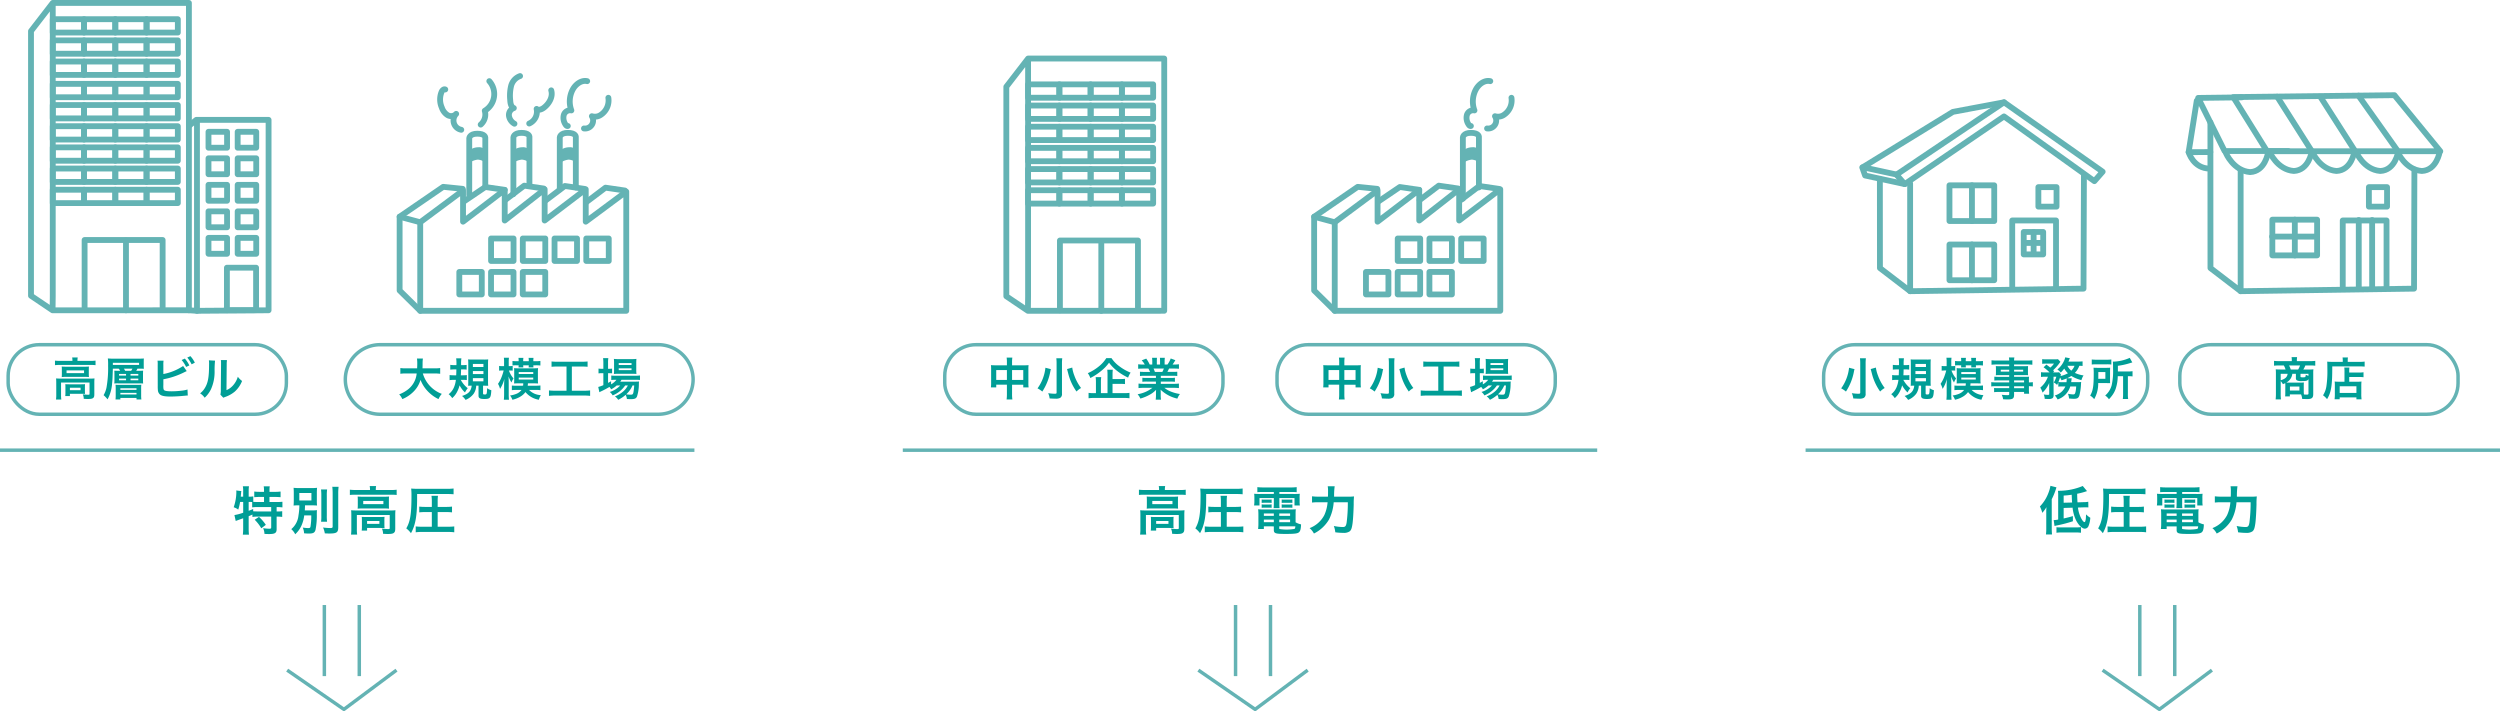 <svg id="レイヤー_1" data-name="レイヤー 1" xmlns="http://www.w3.org/2000/svg" viewBox="0 0 718.829 204.577"><defs><style>.cls-1{fill:#009e96;}.cls-2,.cls-4,.cls-5{fill:none;stroke:#64b3b4;}.cls-2{stroke-linecap:round;stroke-linejoin:round;stroke-width:1.678px;}.cls-3{fill:#64b3b4;}.cls-4,.cls-5{stroke-miterlimit:10;}.cls-5{fill-rule:evenodd;}</style></defs><title>アートボード 8</title><path class="cls-1" d="M69.038,144.326a13.966,13.966,0,0,1-.54,2.205,4.157,4.157,0,0,0-1.305-.675,13.583,13.583,0,0,0,.765-4.455c0-.09-.015-.195-.03-.375l1.47.18a3.63,3.63,0,0,0-.09.765l-.03.225-.045.615h.69v-1.77a6.458,6.458,0,0,0-.1-1.23h1.77a7.486,7.486,0,0,0-.09,1.23v1.77h.12a6.29,6.29,0,0,0,1.2-.09V144.3c.465.03.84.045,1.38.045h1.71v-1.455h-1.26a15.007,15.007,0,0,0-1.545.075v-1.635a10.678,10.678,0,0,0,1.545.09h1.26v-.465a6.615,6.615,0,0,0-.09-1.124h1.74a6.131,6.131,0,0,0-.075,1.11v.48H79.1a11.281,11.281,0,0,0,1.575-.09v1.635a15.176,15.176,0,0,0-1.575-.075h-1.62v1.455h2.025a15.4,15.4,0,0,0,1.7-.075v1.62a12.753,12.753,0,0,0-1.575-.09h-.09v1.26h.135a9.048,9.048,0,0,0,1.47-.075v1.65a10.645,10.645,0,0,0-1.47-.09h-.135v3.585c0,1.125-.48,1.425-2.22,1.425-.255,0-.809-.015-1.275-.045a4.454,4.454,0,0,0-.39-1.65,12.873,12.873,0,0,0,1.755.165c.48,0,.57-.075.57-.45v-3.03h-3.93a8.608,8.608,0,0,0-1.47.09v-.69c-.42.2-.69.315-1.08.48v3.57a14.894,14.894,0,0,0,.09,1.74h-1.77a12.452,12.452,0,0,0,.1-1.74v-2.985c-.36.135-.69.255-1,.36-.795.285-.975.36-1.14.435l-.375-1.71a13.281,13.281,0,0,0,2.52-.675v-3.09Zm2.46,2.55c.585-.225.78-.3,1.29-.525l.015.66c.345.03.78.045,1.44.045h3.735V145.8H74.2a10.069,10.069,0,0,0-1.695.09v-1.545c-.33-.015-.525-.015-.765-.015H71.5Zm2.97,1.74a12.239,12.239,0,0,1,1.965,2.295l-1.305.99a11.289,11.289,0,0,0-1.9-2.46Z"/><path class="cls-1" d="M87.473,148.2a10.1,10.1,0,0,1-.855,3.06,7.609,7.609,0,0,1-1.74,2.355,4.62,4.62,0,0,0-1.125-1.47,5.875,5.875,0,0,0,2.07-3.945,17.617,17.617,0,0,0,.255-2.9,15.057,15.057,0,0,0-1.665.06c.045-.525.06-.87.06-1.635V141.91c0-.765-.015-1.079-.06-1.65a15,15,0,0,0,1.875.075h3.03a13.208,13.208,0,0,0,1.845-.075,15.818,15.818,0,0,0-.06,1.59v1.95a11.255,11.255,0,0,0,.06,1.56c-.5-.045-1.035-.06-1.89-.06H87.7c-.015.81-.03.885-.06,1.455h2.07a9.468,9.468,0,0,0,1.425-.075c-.03.3-.03.45-.045,1.05a20.8,20.8,0,0,1-.375,4.65c-.255.81-.66,1.035-1.95,1.035-.33,0-.675-.015-1.335-.075a4.673,4.673,0,0,0-.375-1.65,10.236,10.236,0,0,0,1.575.15c.42,0,.585-.1.645-.4a18.26,18.26,0,0,0,.225-3.24Zm-1.41-4.305h3.48v-2.144h-3.48Zm7.995-3.165a11.588,11.588,0,0,0-.09,1.83v5.67a12.519,12.519,0,0,0,.075,1.785H92.318a11.576,11.576,0,0,0,.075-1.755v-5.7a13.791,13.791,0,0,0-.09-1.83Zm3.3-.765a15.654,15.654,0,0,0-.105,2.04v9.585c0,1.515-.42,1.815-2.61,1.815-.33,0-.54-.015-1.245-.045a6.636,6.636,0,0,0-.51-1.68,18.688,18.688,0,0,0,2.04.15c.57,0,.72-.09.72-.45V142a17.8,17.8,0,0,0-.1-2.04Z"/><path class="cls-1" d="M106.388,140.711a4.689,4.689,0,0,0-.09-.945h1.845a4.765,4.765,0,0,0-.09.93v.2h4.425a11.588,11.588,0,0,0,1.575-.09v1.515a11.633,11.633,0,0,0-1.56-.075h-10.35a11.532,11.532,0,0,0-1.545.075V140.8a12.242,12.242,0,0,0,1.635.09h4.155Zm-5.37,7.365a13.3,13.3,0,0,0-.06-1.365c.48.045.915.06,1.56.06h9.719a11.939,11.939,0,0,0,1.47-.06,12.623,12.623,0,0,0-.06,1.35v3.825c0,.75-.075,1.035-.36,1.29-.3.27-.75.36-1.8.36-.315,0-.39,0-.87-.03-.24-.015-.24-.015-.48-.015a3.414,3.414,0,0,0-.33-1.5c.825.09,1.47.135,1.89.135.285,0,.36-.075.36-.315v-3.735h-9.45v3.99a10.282,10.282,0,0,0,.09,1.65h-1.77a10.862,10.862,0,0,0,.09-1.65Zm1.86-4.215c0-.48-.015-.735-.045-1.1a12.771,12.771,0,0,0,1.455.06h6.24a11.036,11.036,0,0,0,1.335-.06c-.03.39-.045.615-.045,1.1v1.29a10.339,10.339,0,0,0,.045,1.11,11.7,11.7,0,0,0-1.41-.06h-6.21a12.88,12.88,0,0,0-1.41.06,10.746,10.746,0,0,0,.045-1.11Zm7.649,6.99a8.817,8.817,0,0,0,.045,1c-.285-.03-.84-.045-1.245-.045h-3.78v.75H104a7.876,7.876,0,0,0,.06-1.215v-1.74a9.027,9.027,0,0,0-.045-.99c.345.03.66.045,1.215.045h4.11c.57,0,.78-.015,1.23-.045a7.96,7.96,0,0,0-.045.96Zm-6.089-5.9h5.8v-.915h-5.8Zm1.11,5.67h3.54V149.8h-3.54Z"/><path class="cls-1" d="M119.933,143.336c0,4.965-.48,7.665-1.77,9.975a6.563,6.563,0,0,0-1.35-1.38c1.155-2,1.5-4.1,1.5-9.48a17.142,17.142,0,0,0-.09-1.98,19.478,19.478,0,0,0,1.98.075h8.385a13.207,13.207,0,0,0,1.83-.09v1.665c-.48-.045-1-.075-1.83-.075h-8.654Zm4.229,3.9H122.2a13.306,13.306,0,0,0-1.65.09V145.66a12.733,12.733,0,0,0,1.665.09h1.95v-1.6a10.192,10.192,0,0,0-.105-1.59h1.875a10.2,10.2,0,0,0-.09,1.59v1.6h2.445a12.057,12.057,0,0,0,1.68-.09v1.665a14,14,0,0,0-1.68-.09h-2.445v4.215h2.985a13.825,13.825,0,0,0,1.785-.09v1.695a11.894,11.894,0,0,0-1.755-.1h-7.575a11.753,11.753,0,0,0-1.755.1V151.36a13.669,13.669,0,0,0,1.71.09h2.925Z"/><line class="cls-2" x1="114.906" y1="62.316" x2="120.827" y2="63.907"/><polygon class="cls-2" points="120.827 63.907 120.827 89.368 180.069 89.368 180.069 55.088 168.42 63.741 168.42 54.422 156.605 63.408 156.605 54.422 145.123 63.408 145.123 54.589 133.141 63.741 133.141 54.755 120.827 63.907"/><polyline class="cls-2" points="120.827 89.368 114.906 83.53 114.906 62.316 127.433 53.724 133.049 54.3"/><polyline class="cls-2" points="133.552 57.822 139.537 53.768 145.123 54.589"/><polyline class="cls-2" points="145.232 57.533 150.734 53.382 156.32 54.202"/><polyline class="cls-2" points="156.912 57.629 162.414 53.478 168 54.299"/><polyline class="cls-2" points="168.591 58.112 174.094 53.961 179.68 54.782"/><path class="cls-2" d="M134.924,56.062V39.753s.07-1.312,2.319-1.312,2.293,1.086,2.293,1.086V53.5"/><path class="cls-2" d="M147.617,55.821V39.512s.07-1.312,2.319-1.312,2.293,1.086,2.293,1.086V53.255"/><path class="cls-2" d="M160.954,54.449V39.512s.07-1.312,2.32-1.312,2.293,1.086,2.293,1.086v14.6"/><path class="cls-2" d="M132.628,37.317a2.723,2.723,0,0,1-1.462-4.576,1.983,1.983,0,0,1-2.5.343,4.078,4.078,0,0,1-1.631-2.153,5.749,5.749,0,0,1-.027-4.591c.2-.4.625-.809,1.022-.613"/><path class="cls-2" d="M138.214,35.827a3.823,3.823,0,0,0,1.173-3.985,5.589,5.589,0,0,0,1.307-8.51"/><path class="cls-2" d="M147.923,35.574a3.139,3.139,0,0,1-1.581-2.266,2.1,2.1,0,0,1,1.4-2.233c-.83-.345-1-1.428-1.042-2.326a12.037,12.037,0,0,1,.249-4.007,4.078,4.078,0,0,1,2.588-2.87"/><path class="cls-2" d="M152.166,35.517a3.734,3.734,0,0,0,2.13-4.2c.582.5,1.48.126,2.087-.34,1.527-1.174,2.671-3.158,2.111-5"/><path class="cls-2" d="M163.261,36.223c-.272.077-.514-.184-.661-.426a3.4,3.4,0,0,1-.5-2.712,1.891,1.891,0,0,1,2.186-1.336,7.345,7.345,0,0,1,.361-5.938c.812-1.545,2.487-2.857,4.191-2.478"/><path class="cls-2" d="M167.911,36.936a2.314,2.314,0,0,0,2.275-3.52,2.978,2.978,0,0,0,2.706-.491,4.968,4.968,0,0,0,2.031-4.809"/><path class="cls-3" d="M134.905,43.28a4.209,4.209,0,0,1,2.613-.941,2.392,2.392,0,0,1,2.091.836v3.554a4.546,4.546,0,0,0-2.2-.836,5.161,5.161,0,0,0-2.3.836Z"/><path class="cls-3" d="M147.553,43.28a4.209,4.209,0,0,1,2.613-.941,2.392,2.392,0,0,1,2.091.836v3.554a4.546,4.546,0,0,0-2.2-.836,5.161,5.161,0,0,0-2.3.836Z"/><path class="cls-3" d="M161.037,43.28a4.209,4.209,0,0,1,2.613-.941,2.392,2.392,0,0,1,2.091.836v3.554a4.546,4.546,0,0,0-2.2-.836,5.161,5.161,0,0,0-2.3.836Z"/><rect class="cls-2" x="141.198" y="68.573" width="6.463" height="6.463"/><rect class="cls-2" x="150.323" y="68.573" width="6.463" height="6.463"/><rect class="cls-2" x="159.448" y="68.573" width="6.463" height="6.463"/><rect class="cls-2" x="168.573" y="68.573" width="6.463" height="6.463"/><rect class="cls-2" x="132.065" y="78.193" width="6.463" height="6.463"/><rect class="cls-2" x="141.189" y="78.193" width="6.463" height="6.463"/><rect class="cls-2" x="150.314" y="78.193" width="6.463" height="6.463"/><path class="cls-1" d="M20.827,103.607a4.057,4.057,0,0,0-.078-.819h1.6a4.156,4.156,0,0,0-.078.806v.169h3.835a10,10,0,0,0,1.365-.078V105a10.14,10.14,0,0,0-1.352-.065H17.148a10.055,10.055,0,0,0-1.339.065v-1.313a10.567,10.567,0,0,0,1.417.078h3.6Zm-4.654,6.383a11.5,11.5,0,0,0-.052-1.183c.416.039.793.052,1.352.052H25.9a10.379,10.379,0,0,0,1.274-.052,10.9,10.9,0,0,0-.052,1.17v3.315c0,.65-.065.9-.312,1.118s-.65.312-1.56.312c-.273,0-.338,0-.754-.026-.208-.013-.208-.013-.416-.013a2.959,2.959,0,0,0-.286-1.3c.715.078,1.274.117,1.638.117.247,0,.312-.065.312-.273v-3.237h-8.19v3.458a8.888,8.888,0,0,0,.078,1.43H16.1a9.487,9.487,0,0,0,.078-1.43Zm1.612-3.653c0-.416-.013-.637-.039-.949a11.167,11.167,0,0,0,1.261.052h5.408a9.639,9.639,0,0,0,1.157-.052c-.026.338-.039.533-.039.949v1.118a8.96,8.96,0,0,0,.039.962,10.226,10.226,0,0,0-1.222-.052H18.968a11.25,11.25,0,0,0-1.222.052,9.308,9.308,0,0,0,.039-.962Zm6.63,6.059a7.627,7.627,0,0,0,.039.871c-.247-.026-.729-.039-1.079-.039H20.1v.65H18.76a6.813,6.813,0,0,0,.052-1.053v-1.508a7.68,7.68,0,0,0-.039-.858c.3.026.572.039,1.053.039h3.562c.494,0,.676-.013,1.066-.039a6.877,6.877,0,0,0-.039.832Zm-5.278-5.109h5.031v-.793H19.137ZM20.1,112.2h3.068v-.715H20.1Z"/><path class="cls-1" d="M34.542,106.611a2.313,2.313,0,0,0-.416-.611H32.449c-.091,2.8-.1,3.133-.208,4.134a11.2,11.2,0,0,1-1.313,4.693,8.94,8.94,0,0,0-1.144-1.209,7.108,7.108,0,0,0,.845-2.223,32.2,32.2,0,0,0,.455-6.267,14.5,14.5,0,0,0-.078-2.067,15.79,15.79,0,0,0,1.716.065h7.137c.676,0,1.092-.013,1.508-.052-.026.338-.039.585-.039.988v.975c0,.442.013.715.039,1-.377-.026-.819-.039-1.417-.039h-.429a3.367,3.367,0,0,1-.364.611h.9a10.736,10.736,0,0,0,1.1-.039c-.026.3-.039.6-.039.962v1.755c0,.429.013.689.039.988-.312-.026-.624-.039-1.066-.039H34.035a7.62,7.62,0,0,0-1.17.039c.026-.364.039-.546.039-1.079v-1.586a8.744,8.744,0,0,0-.039-1.027c.286.026.494.026,1.144.026Zm5.447-1.69v-.6h-7.54v.6Zm-.676,5.747a10.539,10.539,0,0,0,1.326-.052,8.869,8.869,0,0,0-.052,1.105v1.989a7.222,7.222,0,0,0,.065,1.144h-1.4v-.442H34.607v.442H33.216a9.793,9.793,0,0,0,.052-1.2v-1.885a9,9,0,0,0-.052-1.144c.312.026.663.039,1.326.039Zm-5.083-2.678h2.015v-.481H34.23Zm0,1.352h2.015v-.481H34.23Zm.377,2.756h4.641v-.455H34.607Zm0,1.326h4.641v-.455H34.607Zm3.107-6.812a4.113,4.113,0,0,0,.364-.611H35.621a4.228,4.228,0,0,1,.364.611Zm-.182,1.378h2.236v-.481H37.532Zm0,1.352h2.236v-.481H37.532Z"/><path class="cls-1" d="M46.97,107.547a15.3,15.3,0,0,0,5.681-2.315l1.04,1.469c-.091.039-.481.221-1.17.559a21.993,21.993,0,0,1-5.551,1.794v1.716a.849.849,0,0,0-.013.169c0,.754.052,1.053.234,1.235.221.234.962.338,2.223.338a24.434,24.434,0,0,0,3.016-.208,7.667,7.667,0,0,0,1.482-.312l.078,1.73c-.273,0-.338.013-1.716.142-.767.078-2.405.156-3.2.156-1.638,0-2.535-.169-3.042-.559a1.8,1.8,0,0,1-.637-1.326,9.834,9.834,0,0,1-.039-1.2l-.013-6.032a6.832,6.832,0,0,0-.052-1.2h1.742a6.582,6.582,0,0,0-.065,1.209Zm6.175-4.446a8.257,8.257,0,0,1,1.3,1.976l-.936.429a8.3,8.3,0,0,0-1.287-1.989Zm1.95,1.651a9.654,9.654,0,0,0-1.248-1.937l.9-.416a7.656,7.656,0,0,1,1.274,1.885Z"/><path class="cls-1" d="M61.83,103.7a26.97,26.97,0,0,0-.13,2.912,12.171,12.171,0,0,1-1.053,5.343,8.26,8.26,0,0,1-1.794,2.405,4.621,4.621,0,0,0-1.313-1.261,5.349,5.349,0,0,0,1.339-1.5c.936-1.5,1.235-3.172,1.235-6.812a6.574,6.574,0,0,0-.052-1.183Zm3.445-.156a7.06,7.06,0,0,0-.091,1.235l-.065,7.4a5.226,5.226,0,0,0,1.989-1.482,6.358,6.358,0,0,0,1.274-2.379,5.44,5.44,0,0,0,1.222,1.222,8.065,8.065,0,0,1-2.067,3.029,8.6,8.6,0,0,1-2.769,1.56,5.616,5.616,0,0,0-.559.234l-.832-.884a5.842,5.842,0,0,0,.117-1.378l.065-7.332v-.39a5.608,5.608,0,0,0-.052-.858Z"/><rect class="cls-4" x="2.343" y="99.111" width="80" height="20" rx="8.944" ry="8.944"/><path class="cls-1" d="M121.576,107.377a8.938,8.938,0,0,0,5.46,5.876,5.348,5.348,0,0,0-.949,1.5,10.546,10.546,0,0,1-3.211-2.379,9.752,9.752,0,0,1-1.963-3.146,7.856,7.856,0,0,1-2.119,3.484,9.632,9.632,0,0,1-3.107,2.041,5.113,5.113,0,0,0-.91-1.365,9.322,9.322,0,0,0,2.106-1.105,6.608,6.608,0,0,0,2.925-4.9H116.74a9.864,9.864,0,0,0-1.625.091v-1.651a10.285,10.285,0,0,0,1.638.091h3.185c.026-.65.039-.858.039-1.534a8.712,8.712,0,0,0-.091-1.3H121.6a9.728,9.728,0,0,0-.091,1.521c0,.533-.013.832-.026,1.313h3.445a10.842,10.842,0,0,0,1.638-.091v1.651a11.567,11.567,0,0,0-1.625-.091Z"/><path class="cls-1" d="M132.483,109.223a7.626,7.626,0,0,0,2,2.392c-.078.1-.13.182-.169.234a5.127,5.127,0,0,0-.611,1,7.48,7.48,0,0,1-1.56-2.054,7.839,7.839,0,0,1-.663,1.768,6.088,6.088,0,0,1-1.456,1.911A4.533,4.533,0,0,0,129,113.345a4.88,4.88,0,0,0,1.534-1.989,7.7,7.7,0,0,0,.546-2.132h-.585a8.474,8.474,0,0,0-1.222.078v-1.469a7.55,7.55,0,0,0,1.157.078h.741c.026-.572.039-.962.052-1.69h-.663a10.457,10.457,0,0,0-1.092.065v-1.378a7.619,7.619,0,0,0,1.157.078h.611a10.7,10.7,0,0,0-.078-1.963h1.508a11.108,11.108,0,0,0-.078,1.963h.455a7.425,7.425,0,0,0,1.131-.065v1.365a6.367,6.367,0,0,0-1.014-.065h-.585c-.013.741-.026,1.014-.065,1.69h.585a7.438,7.438,0,0,0,1.131-.065v1.443a6.358,6.358,0,0,0-1.014-.065Zm4.446,1.664a4.383,4.383,0,0,1-.767,2.366,5.512,5.512,0,0,1-2.3,1.729,4.918,4.918,0,0,0-1.014-1.131c1.846-.585,2.6-1.378,2.782-2.964-.364,0-.715.013-1.027.039.026-.325.039-.728.039-1.287v-5.018a11.045,11.045,0,0,0-.052-1.287,9.933,9.933,0,0,0,1.248.052h3.276a9.377,9.377,0,0,0,1.261-.052,11.868,11.868,0,0,0-.052,1.313v5.044a11.644,11.644,0,0,0,.052,1.248,1.7,1.7,0,0,0-.377-.026h-.26c-.312-.013-.52-.026-.546-.026h-.3v2.249c0,.234.1.286.52.286.546,0,.585-.1.65-1.807a3.715,3.715,0,0,0,1.21.585c-.13,2.275-.338,2.522-2.054,2.522-1.2,0-1.625-.247-1.625-.936v-2.9Zm-.962-5.369H139v-.871h-3.029Zm0,2.041H139v-.871h-3.029Zm0,2.08H139v-.91h-3.029Z"/><path class="cls-1" d="M146.328,106.533a6.973,6.973,0,0,0,1.326,2.288,5.581,5.581,0,0,0-.6,1.157,8.389,8.389,0,0,1-.832-1.769c.026.624.052,1.157.052,1.794v3.328a12.952,12.952,0,0,0,.078,1.6h-1.482a13.128,13.128,0,0,0,.078-1.6v-2.717c.026-.9.052-1.456.065-1.651a9.781,9.781,0,0,1-1.235,2.86,5.45,5.45,0,0,0-.585-1.456,9.151,9.151,0,0,0,1.118-2.2,14.038,14.038,0,0,0,.507-1.638h-.4a6.361,6.361,0,0,0-.91.052V105.22a5.384,5.384,0,0,0,.923.052h.507v-1.066a8.728,8.728,0,0,0-.065-1.352h1.469a8.525,8.525,0,0,0-.065,1.352v1.066h.364a4.53,4.53,0,0,0,.767-.052v1.352a7.15,7.15,0,0,0-.741-.039ZM150.4,110.9a4.023,4.023,0,0,0,.052-.676h-1.508c-.377,0-.7.013-1.131.039.026-.312.039-.572.039-1.053V106.9c0-.429-.013-.728-.039-1.053a9.348,9.348,0,0,0,1.17.052h4.55a9.575,9.575,0,0,0,1.183-.052,8.143,8.143,0,0,0-.052,1.079V109.2a7.928,7.928,0,0,0,.052,1.066c-.364-.026-.715-.039-1.157-.039H151.8c-.026.351-.026.416-.065.676h2.327a11.119,11.119,0,0,0,1.326-.065v1.352a9.8,9.8,0,0,0-1.3-.078h-1.976a5.006,5.006,0,0,0,3.406,1.5,5.538,5.538,0,0,0-.572,1.326,6.247,6.247,0,0,1-3.861-2.21,4.818,4.818,0,0,1-1.378,1.261,7.484,7.484,0,0,1-2.379.949,4.26,4.26,0,0,0-.676-1.222,7.639,7.639,0,0,0,1.768-.455,3.389,3.389,0,0,0,1.534-1.144h-1.469a13,13,0,0,0-1.313.065v-1.326a12.1,12.1,0,0,0,1.326.052Zm.039-5.863a4.549,4.549,0,0,0,.039.6h-1.391a4.786,4.786,0,0,0,.039-.6h-.6a9.2,9.2,0,0,0-1.17.039v-1.287a7.532,7.532,0,0,0,1.17.065h.6v-.169a4.408,4.408,0,0,0-.052-.78h1.43a3.215,3.215,0,0,0-.065.78v.169h1.6v-.169a3.343,3.343,0,0,0-.065-.78h1.43a4.219,4.219,0,0,0-.052.78v.169h.676a7.438,7.438,0,0,0,1.352-.078V105.1a9.936,9.936,0,0,0-1.339-.065h-.689a3.9,3.9,0,0,0,.039.6H152a4.8,4.8,0,0,0,.038-.6Zm-1.287,2.509h4.173v-.572h-4.173Zm0,1.586h4.173v-.559h-4.173Z"/><path class="cls-1" d="M160.264,105.389a15.079,15.079,0,0,0-1.677.078v-1.534a13.867,13.867,0,0,0,1.69.078h6.995a14.378,14.378,0,0,0,1.677-.078v1.534a15.326,15.326,0,0,0-1.664-.078h-2.86v6.955h3.484a13.466,13.466,0,0,0,1.768-.091v1.573a13.6,13.6,0,0,0-1.768-.091h-8.294a14.574,14.574,0,0,0-1.768.091v-1.573a13.638,13.638,0,0,0,1.794.091h3.25v-6.955Z"/><path class="cls-1" d="M177.32,110.836a7.486,7.486,0,0,1-1.6,1.105,2.983,2.983,0,0,0-.494-.689,24.484,24.484,0,0,1-2.587,1.365,1.5,1.5,0,0,1-.169.1.615.615,0,0,0-.13.065l-.325-1.521a9.3,9.3,0,0,0,1.469-.52V107.3h-.377a6.312,6.312,0,0,0-1.014.065v-1.391a5.8,5.8,0,0,0,1.027.065h.364v-1.612a10.285,10.285,0,0,0-.078-1.443h1.508a8.778,8.778,0,0,0-.078,1.456v1.6h.234a5.567,5.567,0,0,0,.923-.052v1.365a6.709,6.709,0,0,0-.91-.052h-.247v2.795c.351-.182.455-.247.871-.481v.9a5.136,5.136,0,0,0,1.547-1.313h-.286a9.288,9.288,0,0,0-1.209.065v-1.3a7.267,7.267,0,0,0,1.222.065h5.682a8.645,8.645,0,0,0,1.352-.078v1.3a12.848,12.848,0,0,0-1.339-.052H178.7a4.706,4.706,0,0,1-.351.533h4.134c.637,0,.884-.013,1.261-.039a7.657,7.657,0,0,0-.052.767,11.274,11.274,0,0,1-.533,3.536c-.26.6-.676.767-1.819.767-.352,0-.585-.013-1.093-.039a3.127,3.127,0,0,0-.351-1.2,9.342,9.342,0,0,1-2.145,1.43,3.549,3.549,0,0,0-.936-.988,7.942,7.942,0,0,0,2.366-1.4,5.79,5.79,0,0,0,1.351-1.729h-.779a7.837,7.837,0,0,1-3.6,2.847,3.217,3.217,0,0,0-.832-.988,6.748,6.748,0,0,0,3.016-1.859Zm.39-3.354a9.391,9.391,0,0,0-1.2.052,11.58,11.58,0,0,0,.052-1.261v-1.9a10.088,10.088,0,0,0-.052-1.183,9.107,9.107,0,0,0,1.313.065h3.783a9.756,9.756,0,0,0,1.392-.065,10.492,10.492,0,0,0-.053,1.287v1.794A10.035,10.035,0,0,0,183,107.52c-.273-.026-.663-.039-1.184-.039Zm.195-2.535h3.68V104.4H177.9Zm0,1.482h3.68V105.9H177.9Zm3.965,4.407a7.262,7.262,0,0,1-1.819,2.548,9.078,9.078,0,0,0,1.339.1c.48,0,.624-.13.741-.689a15.925,15.925,0,0,0,.221-1.963Z"/><path class="cls-4" d="M199.292,109.111a10.029,10.029,0,0,1-10,10h-80a10,10,0,0,1,0-20h80A10.029,10.029,0,0,1,199.292,109.111Z"/><rect class="cls-2" x="15.17" y="5.518" width="8.992" height="3.845"/><rect class="cls-2" x="24.163" y="5.518" width="8.988" height="3.845"/><rect class="cls-2" x="33.151" y="5.518" width="8.99" height="3.845"/><rect class="cls-2" x="42.141" y="5.518" width="8.991" height="3.845"/><polyline class="cls-2" points="15.119 89.222 54.313 89.214 54.317 85.425 54.317 0.839 15.17 0.839 15.17 85.142 15.119 89.222 8.914 85.04 8.914 8.941 15.17 0.839"/><rect class="cls-2" x="15.17" y="24.111" width="8.992" height="3.845"/><rect class="cls-2" x="24.163" y="24.111" width="8.988" height="3.845"/><rect class="cls-2" x="33.151" y="24.111" width="8.99" height="3.845"/><rect class="cls-2" x="42.141" y="24.111" width="8.991" height="3.845"/><rect class="cls-2" x="15.17" y="30.199" width="8.992" height="3.844"/><rect class="cls-2" x="24.163" y="30.199" width="8.988" height="3.844"/><rect class="cls-2" x="33.151" y="30.199" width="8.99" height="3.844"/><rect class="cls-2" x="42.141" y="30.199" width="8.991" height="3.844"/><rect class="cls-2" x="15.17" y="36.288" width="8.992" height="3.844"/><rect class="cls-2" x="24.163" y="36.288" width="8.988" height="3.844"/><rect class="cls-2" x="33.151" y="36.288" width="8.99" height="3.844"/><rect class="cls-2" x="42.141" y="36.288" width="8.991" height="3.844"/><rect class="cls-2" x="15.17" y="11.605" width="8.992" height="3.844"/><rect class="cls-2" x="24.163" y="11.605" width="8.988" height="3.844"/><rect class="cls-2" x="33.151" y="11.605" width="8.99" height="3.844"/><rect class="cls-2" x="42.141" y="11.605" width="8.991" height="3.844"/><rect class="cls-2" x="15.17" y="17.694" width="8.992" height="3.844"/><rect class="cls-2" x="24.163" y="17.694" width="8.988" height="3.844"/><rect class="cls-2" x="33.151" y="17.694" width="8.99" height="3.844"/><rect class="cls-2" x="42.141" y="17.694" width="8.991" height="3.844"/><rect class="cls-2" x="15.17" y="42.374" width="8.992" height="3.844"/><rect class="cls-2" x="24.163" y="42.374" width="8.988" height="3.844"/><rect class="cls-2" x="33.151" y="42.374" width="8.99" height="3.844"/><rect class="cls-2" x="42.141" y="42.374" width="8.991" height="3.844"/><rect class="cls-2" x="15.17" y="48.462" width="8.992" height="3.845"/><rect class="cls-2" x="24.163" y="48.462" width="8.988" height="3.845"/><rect class="cls-2" x="33.151" y="48.462" width="8.99" height="3.845"/><rect class="cls-2" x="42.141" y="48.462" width="8.991" height="3.845"/><rect class="cls-2" x="15.17" y="54.551" width="8.992" height="3.843"/><rect class="cls-2" x="24.163" y="54.551" width="8.988" height="3.843"/><rect class="cls-2" x="33.151" y="54.551" width="8.99" height="3.843"/><rect class="cls-2" x="42.141" y="54.551" width="8.991" height="3.843"/><polyline class="cls-2" points="24.326 89.078 24.326 69.006 46.762 69.006 46.762 88.352"/><line class="cls-2" x1="36.221" y1="69.151" x2="36.221" y2="89.222"/><polyline class="cls-2" points="56.636 35.228 56.636 89.368 77.225 89.214 77.225 34.465 56.446 34.465 54.349 36.181"/><line class="cls-2" x1="56.636" y1="89.368" x2="54.313" y2="89.214"/><rect class="cls-2" x="59.949" y="37.897" width="5.338" height="4.575"/><rect class="cls-2" x="68.337" y="37.897" width="5.338" height="4.575"/><rect class="cls-2" x="59.949" y="45.522" width="5.338" height="4.575"/><rect class="cls-2" x="68.337" y="45.522" width="5.338" height="4.575"/><rect class="cls-2" x="59.949" y="53.147" width="5.338" height="4.575"/><rect class="cls-2" x="68.337" y="53.147" width="5.338" height="4.575"/><rect class="cls-2" x="59.949" y="60.773" width="5.338" height="4.575"/><rect class="cls-2" x="68.337" y="60.773" width="5.338" height="4.575"/><rect class="cls-2" x="59.949" y="68.398" width="5.338" height="4.575"/><rect class="cls-2" x="68.337" y="68.398" width="5.338" height="4.575"/><rect class="cls-2" x="65.245" y="76.977" width="8.388" height="12.201"/><line class="cls-4" y1="129.442" x2="199.667" y2="129.442"/><line class="cls-4" x1="93.261" y1="173.962" x2="93.261" y2="194.404"/><line class="cls-4" x1="103.307" y1="173.962" x2="103.307" y2="194.404"/><polyline class="cls-5" points="82.568 192.687 98.888 203.962 113.999 192.687"/><polyline class="cls-2" points="295.556 89.368 334.75 89.359 334.754 85.571 334.754 16.835 295.607 16.835 295.607 85.288 295.556 89.368 289.35 85.185 289.35 24.937 295.607 16.835"/><rect class="cls-2" x="295.607" y="24.257" width="8.992" height="3.845"/><rect class="cls-2" x="304.599" y="24.257" width="8.988" height="3.845"/><rect class="cls-2" x="313.588" y="24.257" width="8.99" height="3.845"/><rect class="cls-2" x="322.578" y="24.257" width="8.991" height="3.845"/><rect class="cls-2" x="295.607" y="30.345" width="8.992" height="3.844"/><rect class="cls-2" x="304.599" y="30.345" width="8.988" height="3.844"/><rect class="cls-2" x="313.588" y="30.345" width="8.99" height="3.844"/><rect class="cls-2" x="322.578" y="30.345" width="8.991" height="3.844"/><rect class="cls-2" x="295.607" y="36.434" width="8.992" height="3.844"/><rect class="cls-2" x="304.599" y="36.434" width="8.988" height="3.844"/><rect class="cls-2" x="313.588" y="36.434" width="8.99" height="3.844"/><rect class="cls-2" x="322.578" y="36.434" width="8.991" height="3.844"/><rect class="cls-2" x="295.607" y="42.52" width="8.992" height="3.844"/><rect class="cls-2" x="304.599" y="42.52" width="8.988" height="3.844"/><rect class="cls-2" x="313.588" y="42.52" width="8.99" height="3.844"/><rect class="cls-2" x="322.578" y="42.52" width="8.991" height="3.844"/><rect class="cls-2" x="295.607" y="48.608" width="8.992" height="3.845"/><rect class="cls-2" x="304.599" y="48.608" width="8.988" height="3.845"/><rect class="cls-2" x="313.588" y="48.608" width="8.99" height="3.845"/><rect class="cls-2" x="322.578" y="48.608" width="8.991" height="3.845"/><rect class="cls-2" x="295.607" y="54.696" width="8.992" height="3.843"/><rect class="cls-2" x="304.599" y="54.696" width="8.988" height="3.843"/><rect class="cls-2" x="313.588" y="54.696" width="8.99" height="3.843"/><rect class="cls-2" x="322.578" y="54.696" width="8.991" height="3.843"/><polyline class="cls-2" points="304.763 89.224 304.763 69.152 327.199 69.152 327.199 88.498"/><line class="cls-2" x1="316.658" y1="69.296" x2="316.658" y2="89.367"/><path class="cls-2" d="M420.622,57.141V39.512s.07-1.312,2.32-1.312,2.293,1.086,2.293,1.086v14.6"/><path class="cls-2" d="M422.929,36.223c-.272.077-.514-.184-.661-.426a3.4,3.4,0,0,1-.5-2.712,1.891,1.891,0,0,1,2.186-1.336,7.345,7.345,0,0,1,.361-5.938c.812-1.545,2.487-2.857,4.191-2.478"/><path class="cls-2" d="M427.579,36.936a2.314,2.314,0,0,0,2.275-3.52,2.978,2.978,0,0,0,2.706-.491,4.968,4.968,0,0,0,2.031-4.809"/><path class="cls-3" d="M420.705,43.28a4.209,4.209,0,0,1,2.613-.941,2.392,2.392,0,0,1,2.09.836v3.554a4.546,4.546,0,0,0-2.2-.836,5.161,5.161,0,0,0-2.3.836Z"/><polygon class="cls-2" points="431.372 63.741 431.372 54.422 419.557 63.408 419.557 54.422 408.075 63.408 408.075 54.589 396.093 63.741 396.093 54.755 383.779 63.907 383.779 89.368 431.381 89.368 431.372 63.741"/><polyline class="cls-2" points="383.779 89.368 377.858 83.53 377.858 62.316 390.385 53.724 396.001 54.3"/><line class="cls-2" x1="377.858" y1="62.316" x2="383.779" y2="63.907"/><polyline class="cls-2" points="396.504 57.822 402.489 53.768 408.075 54.589"/><polyline class="cls-2" points="408.184 57.533 413.686 53.382 419.272 54.202"/><polyline class="cls-2" points="419.864 57.629 425.366 53.478 430.952 54.299"/><rect class="cls-2" x="401.888" y="68.573" width="6.463" height="6.463"/><rect class="cls-2" x="411.012" y="68.573" width="6.463" height="6.463"/><rect class="cls-2" x="420.137" y="68.573" width="6.463" height="6.463"/><rect class="cls-2" x="392.754" y="78.193" width="6.463" height="6.463"/><rect class="cls-2" x="401.879" y="78.193" width="6.463" height="6.463"/><rect class="cls-2" x="411.003" y="78.193" width="6.463" height="6.463"/><path class="cls-1" d="M289.517,104.244a8.421,8.421,0,0,0-.078-1.417h1.638a9.57,9.57,0,0,0-.078,1.365v.845h3.562a9.374,9.374,0,0,0,1.183-.052,9.626,9.626,0,0,0-.052,1.144v3.965a8.979,8.979,0,0,0,.065,1.3h-1.534v-.78H291v2.639a10.228,10.228,0,0,0,.091,1.612h-1.664a10.9,10.9,0,0,0,.091-1.612v-2.639h-3.068v.78h-1.534a9.788,9.788,0,0,0,.065-1.3v-3.978a10.15,10.15,0,0,0-.052-1.131,10.123,10.123,0,0,0,1.17.052h3.419Zm-3.068,2.171v2.821h3.068v-2.821Zm7.774,2.821v-2.821H291v2.821Z"/><path class="cls-1" d="M302.166,106.142c-.026.065-.039.117-.052.156-.039.156-.039.169-.078.312a15.808,15.808,0,0,1-2.34,5.98,6.679,6.679,0,0,0-1.378-.923,12.331,12.331,0,0,0,2.275-5.928Zm3.263-3.133a12.609,12.609,0,0,0-.078,1.586v8.593a1.261,1.261,0,0,1-.533,1.222,2.655,2.655,0,0,1-1.352.221c-.494,0-1.04-.026-1.664-.065a5.191,5.191,0,0,0-.416-1.521,12.768,12.768,0,0,0,1.859.169c.429,0,.559-.065.559-.312v-8.32a12.523,12.523,0,0,0-.078-1.573Zm2.873,2.678a10.158,10.158,0,0,0,.6,2.288,13.5,13.5,0,0,0,1.937,3.588,5.949,5.949,0,0,0-1.313,1.014,15.345,15.345,0,0,1-2.314-4.927c-.013-.052-.143-.559-.4-1.534Z"/><path class="cls-1" d="M319.587,102.971a9.061,9.061,0,0,0,2.223,2.314,13.7,13.7,0,0,0,3.276,1.859,5.623,5.623,0,0,0-.715,1.43,15.513,15.513,0,0,1-3.211-1.963,11.662,11.662,0,0,1-2.275-2.327,11.8,11.8,0,0,1-2.145,2.275,16.2,16.2,0,0,1-3.237,2.132,4.905,4.905,0,0,0-.728-1.391,13.835,13.835,0,0,0,3.2-1.963,9.448,9.448,0,0,0,2.119-2.366Zm.3,10.075h3.237a10.732,10.732,0,0,0,1.638-.091v1.56a11,11,0,0,0-1.638-.091h-8.463a11.036,11.036,0,0,0-1.664.091v-1.56a9.033,9.033,0,0,0,1.547.091h.572v-3.12a12.4,12.4,0,0,0-.078-1.482h1.6a9.005,9.005,0,0,0-.091,1.469v3.133h1.9v-5.3a10.855,10.855,0,0,0-.078-1.443h1.6a9.939,9.939,0,0,0-.078,1.4v1.287h2.145a13.194,13.194,0,0,0,1.43-.065v1.508a13.786,13.786,0,0,0-1.417-.065h-2.158Z"/><path class="cls-1" d="M329.115,108.054a9.7,9.7,0,0,0-1.339.065v-1.235a11.807,11.807,0,0,0,1.339.052h1.573c-.195-.416-.338-.715-.481-.962h-1.4c-.637,0-1.131.026-1.547.065v-1.3a11.088,11.088,0,0,0,1.482.078h.416a5.523,5.523,0,0,0-.884-1.209l1.3-.494a9.193,9.193,0,0,1,1,1.7h.741v-.923a7.22,7.22,0,0,0-.065-1.014h1.417a8.781,8.781,0,0,0-.039.962v.975h.923v-.975a9.281,9.281,0,0,0-.039-.962h1.417a6.831,6.831,0,0,0-.065,1.014v.923h.819a6.933,6.933,0,0,0,.936-1.742l1.339.494c-.312.52-.52.845-.806,1.248h.364a10.6,10.6,0,0,0,1.469-.078v1.3c-.4-.039-.91-.065-1.547-.065h-1.3c-.247.52-.3.637-.481.962h1.508a11.943,11.943,0,0,0,1.339-.052v1.235a9.571,9.571,0,0,0-1.339-.065H333.77v.624h2.717a9.46,9.46,0,0,0,1.339-.065v1.17a9.585,9.585,0,0,0-1.339-.065H333.77v.65H337.4a11.452,11.452,0,0,0,1.573-.078v1.3a14.009,14.009,0,0,0-1.561-.078H334.8a6.745,6.745,0,0,0,1.768,1.04,11.154,11.154,0,0,0,2.7.741,5.146,5.146,0,0,0-.741,1.326,10.146,10.146,0,0,1-4.823-2.574,8.9,8.9,0,0,1,.039.923v.637a7.4,7.4,0,0,0,.091,1.313H332.3a9.75,9.75,0,0,0,.078-1.326v-.624a8.834,8.834,0,0,1,.039-.884,7.229,7.229,0,0,1-1.872,1.43,12.594,12.594,0,0,1-2.652,1.092,5.318,5.318,0,0,0-.793-1.248,9.342,9.342,0,0,0,4.251-1.846h-2.418a14.249,14.249,0,0,0-1.573.078v-1.3a12.033,12.033,0,0,0,1.56.078h3.445v-.65h-2.574a9.4,9.4,0,0,0-1.326.065v-1.17a9.269,9.269,0,0,0,1.326.065h2.574v-.624Zm5.1-1.118a7.579,7.579,0,0,0,.429-.962h-2.964a8.354,8.354,0,0,1,.39.962Z"/><rect class="cls-4" x="271.643" y="99.111" width="80" height="20" rx="8.944" ry="8.944"/><path class="cls-1" d="M385.06,104.244a8.38,8.38,0,0,0-.078-1.417h1.639a9.553,9.553,0,0,0-.078,1.365v.845h3.562a9.381,9.381,0,0,0,1.183-.052,9.521,9.521,0,0,0-.052,1.144v3.965a8.99,8.99,0,0,0,.065,1.3h-1.534v-.78h-3.224v2.639a10.286,10.286,0,0,0,.091,1.612h-1.664a10.844,10.844,0,0,0,.091-1.612v-2.639h-3.067v.78h-1.534a9.81,9.81,0,0,0,.064-1.3v-3.978a10.18,10.18,0,0,0-.052-1.131,10.112,10.112,0,0,0,1.17.052h3.419Zm-3.067,2.171v2.821h3.067v-2.821Zm7.773,2.821v-2.821h-3.224v2.821Z"/><path class="cls-1" d="M397.71,106.142c-.026.065-.039.117-.052.156-.039.156-.039.169-.078.312a15.818,15.818,0,0,1-2.341,5.98,6.652,6.652,0,0,0-1.378-.923,12.338,12.338,0,0,0,2.275-5.928Zm3.263-3.133a12.728,12.728,0,0,0-.078,1.586v8.593a1.262,1.262,0,0,1-.532,1.222,2.659,2.659,0,0,1-1.353.221c-.494,0-1.04-.026-1.664-.065a5.179,5.179,0,0,0-.416-1.521,12.773,12.773,0,0,0,1.859.169c.429,0,.559-.065.559-.312v-8.32a12.45,12.45,0,0,0-.078-1.573Zm2.873,2.678a10.189,10.189,0,0,0,.6,2.288,13.5,13.5,0,0,0,1.936,3.588,5.948,5.948,0,0,0-1.312,1.014,15.349,15.349,0,0,1-2.314-4.927c-.013-.052-.143-.559-.4-1.534Z"/><path class="cls-1" d="M410.918,105.389a15.075,15.075,0,0,0-1.677.078v-1.534a13.858,13.858,0,0,0,1.689.078h7a14.379,14.379,0,0,0,1.677-.078v1.534a15.326,15.326,0,0,0-1.664-.078h-2.86v6.955h3.484a13.455,13.455,0,0,0,1.768-.091v1.573a13.586,13.586,0,0,0-1.768-.091h-8.295a14.56,14.56,0,0,0-1.768.091v-1.573a13.635,13.635,0,0,0,1.794.091h3.25v-6.955Z"/><path class="cls-1" d="M427.973,110.836a7.494,7.494,0,0,1-1.6,1.105,2.987,2.987,0,0,0-.494-.689,24.467,24.467,0,0,1-2.587,1.365,1.45,1.45,0,0,1-.169.1.606.606,0,0,0-.13.065l-.325-1.521a9.276,9.276,0,0,0,1.469-.52V107.3h-.377a6.306,6.306,0,0,0-1.014.065v-1.391a5.8,5.8,0,0,0,1.026.065h.364v-1.612a10.137,10.137,0,0,0-.078-1.443h1.509a8.713,8.713,0,0,0-.078,1.456v1.6h.233a5.56,5.56,0,0,0,.923-.052v1.365a6.7,6.7,0,0,0-.909-.052h-.247v2.795c.351-.182.455-.247.871-.481v.9a5.137,5.137,0,0,0,1.547-1.313h-.286a9.284,9.284,0,0,0-1.209.065v-1.3a7.258,7.258,0,0,0,1.222.065h5.682a8.636,8.636,0,0,0,1.351-.078v1.3a12.823,12.823,0,0,0-1.339-.052h-3.979a4.587,4.587,0,0,1-.351.533h4.134c.638,0,.885-.013,1.262-.039a7.581,7.581,0,0,0-.053.767,11.309,11.309,0,0,1-.532,3.536c-.261.6-.677.767-1.82.767-.352,0-.585-.013-1.092-.039a3.143,3.143,0,0,0-.352-1.2,9.35,9.35,0,0,1-2.144,1.43,3.542,3.542,0,0,0-.936-.988,7.929,7.929,0,0,0,2.366-1.4,5.808,5.808,0,0,0,1.353-1.729h-.78a7.83,7.83,0,0,1-3.6,2.847,3.211,3.211,0,0,0-.832-.988,6.755,6.755,0,0,0,3.017-1.859Zm.391-3.354a9.391,9.391,0,0,0-1.2.052,11.6,11.6,0,0,0,.052-1.261v-1.9a10.1,10.1,0,0,0-.052-1.183,9.11,9.11,0,0,0,1.313.065h3.782a9.759,9.759,0,0,0,1.392-.065,10.515,10.515,0,0,0-.052,1.287v1.794a10.054,10.054,0,0,0,.052,1.248c-.273-.026-.663-.039-1.184-.039Zm.194-2.535h3.68V104.4h-3.68Zm0,1.482h3.68V105.9h-3.68Zm3.966,4.407a7.264,7.264,0,0,1-1.82,2.548,9.078,9.078,0,0,0,1.339.1c.482,0,.624-.13.741-.689a15.766,15.766,0,0,0,.221-1.963Z"/><rect class="cls-4" x="367.186" y="99.111" width="80" height="20" rx="8.944" ry="8.944"/><path class="cls-1" d="M333.269,140.711a4.7,4.7,0,0,0-.09-.945h1.845a4.757,4.757,0,0,0-.09.93v.2h4.425a11.588,11.588,0,0,0,1.575-.09v1.515a11.635,11.635,0,0,0-1.56-.075h-10.35a11.532,11.532,0,0,0-1.545.075V140.8a12.239,12.239,0,0,0,1.635.09h4.155Zm-5.37,7.365a13.292,13.292,0,0,0-.06-1.365c.48.045.915.06,1.56.06h9.719a11.938,11.938,0,0,0,1.47-.06,12.624,12.624,0,0,0-.06,1.35v3.825c0,.75-.075,1.035-.36,1.29-.3.27-.75.36-1.8.36-.315,0-.39,0-.87-.03-.24-.015-.24-.015-.48-.015a3.414,3.414,0,0,0-.33-1.5c.825.09,1.47.135,1.89.135.285,0,.36-.075.36-.315v-3.735h-9.45v3.99a10.279,10.279,0,0,0,.09,1.65h-1.77a10.861,10.861,0,0,0,.09-1.65Zm1.86-4.215c0-.48-.015-.735-.045-1.1a12.772,12.772,0,0,0,1.455.06h6.24a11.033,11.033,0,0,0,1.335-.06c-.03.39-.045.615-.045,1.1v1.29a10.344,10.344,0,0,0,.045,1.11,11.7,11.7,0,0,0-1.41-.06h-6.21a12.883,12.883,0,0,0-1.41.06,10.743,10.743,0,0,0,.045-1.11Zm7.649,6.99a8.817,8.817,0,0,0,.045,1c-.285-.03-.84-.045-1.245-.045h-3.78v.75h-1.545a7.863,7.863,0,0,0,.06-1.215v-1.74a9.029,9.029,0,0,0-.045-.99c.345.03.66.045,1.215.045h4.11c.57,0,.78-.015,1.23-.045a7.96,7.96,0,0,0-.045.96Zm-6.089-5.9h5.8v-.915h-5.8Zm1.11,5.67h3.539V149.8h-3.539Z"/><path class="cls-1" d="M346.815,143.336c0,4.965-.48,7.665-1.77,9.975a6.56,6.56,0,0,0-1.35-1.38c1.155-2,1.5-4.1,1.5-9.48a17.165,17.165,0,0,0-.09-1.98,19.475,19.475,0,0,0,1.979.075h8.385a13.214,13.214,0,0,0,1.83-.09v1.665c-.48-.045-1-.075-1.83-.075h-8.654Zm4.229,3.9h-1.965a13.3,13.3,0,0,0-1.65.09V145.66a12.73,12.73,0,0,0,1.665.09h1.95v-1.6a10.192,10.192,0,0,0-.105-1.59h1.875a10.206,10.206,0,0,0-.09,1.59v1.6h2.445a12.051,12.051,0,0,0,1.68-.09v1.665a13.99,13.99,0,0,0-1.68-.09h-2.445v4.215h2.985a13.81,13.81,0,0,0,1.785-.09v1.695a11.885,11.885,0,0,0-1.755-.1h-7.575a11.754,11.754,0,0,0-1.755.1V151.36a13.67,13.67,0,0,0,1.71.09h2.925Z"/><path class="cls-1" d="M363.1,141.461c-.659,0-1.079.015-1.574.06v-1.455a14.8,14.8,0,0,0,1.694.09h7.92a13.925,13.925,0,0,0,1.7-.09v1.455a15.262,15.262,0,0,0-1.545-.06h-3.435v.57h4.02a17.279,17.279,0,0,0,1.859-.06,7.256,7.256,0,0,0-.06,1.23v.945a6.874,6.874,0,0,0,.075,1.185H372.21v-2.115h-4.35V144.7a8.747,8.747,0,0,0,.06,1.41h-1.725a12.139,12.139,0,0,0,.074-1.41v-1.485h-4.125v2.115h-1.56a6.865,6.865,0,0,0,.09-1.185V143.2a9.632,9.632,0,0,0-.06-1.23,16.78,16.78,0,0,0,1.845.06h3.81v-.57Zm9.42,8.714a5.264,5.264,0,0,0,1.575.6c-.045,1.305-.21,1.935-.6,2.265-.436.375-1.29.48-3.855.48-2.939,0-3.375-.15-3.375-1.155v-1.019H363.4v.765H361.74a11.518,11.518,0,0,0,.09-1.485v-2.76a13.512,13.512,0,0,0-.075-1.44,12.159,12.159,0,0,0,1.425.06h7.92a12.983,12.983,0,0,0,1.485-.06,12.373,12.373,0,0,0-.06,1.455Zm-9.749-6.569a3.581,3.581,0,0,0,.779.045h1.32a5.117,5.117,0,0,0,.765-.045v1a5.2,5.2,0,0,0-.765-.045h-1.32a5.416,5.416,0,0,0-.779.045Zm0,1.41a3.581,3.581,0,0,0,.779.045h1.32a4.908,4.908,0,0,0,.765-.045v1a4.841,4.841,0,0,0-.765-.045h-1.32a5.476,5.476,0,0,0-.779.045Zm.63,2.625v.69h2.864v-.69Zm0,1.755v.75h2.864v-.75Zm4.425-1.065h3.119v-.69H367.83Zm0,1.815h3.119v-.75H367.83Zm0,1.74c0,.12.029.2.1.225a12.616,12.616,0,0,0,4.245-.03c.18-.09.24-.225.285-.735H367.83Zm.7-8.279a3.511,3.511,0,0,0,.779.045h1.53a5.129,5.129,0,0,0,.765-.045v1a5.335,5.335,0,0,0-.765-.045h-1.53a5.28,5.28,0,0,0-.779.045Zm0,1.41a3.511,3.511,0,0,0,.779.045h1.53a4.91,4.91,0,0,0,.765-.045v1a4.973,4.973,0,0,0-.765-.045h-1.53a5.476,5.476,0,0,0-.779.045Z"/><path class="cls-1" d="M387.389,142.811a16.278,16.278,0,0,0,1.936-.075,20.076,20.076,0,0,0-.091,2.265c-.045,2.055-.194,4.589-.345,5.58-.2,1.38-.405,1.9-.87,2.235a2.961,2.961,0,0,1-1.785.4,17.286,17.286,0,0,1-2.295-.165,6.987,6.987,0,0,0-.42-1.815,13.225,13.225,0,0,0,2.58.3c.705,0,.93-.27,1.1-1.275a44.05,44.05,0,0,0,.345-5.85h-4.065a12.96,12.96,0,0,1-1.365,5,10.444,10.444,0,0,1-4.319,4,5.065,5.065,0,0,0-1.245-1.56,7.951,7.951,0,0,0,4.229-3.735,10.988,10.988,0,0,0,.945-3.705H379.11a15.809,15.809,0,0,0-1.86.09v-1.8a13.023,13.023,0,0,0,1.905.1h2.67c.029-.6.029-.75.029-1.53a7.838,7.838,0,0,0-.09-1.455h2a19.348,19.348,0,0,0-.165,2.985Z"/><line class="cls-4" x1="259.581" y1="129.442" x2="459.248" y2="129.442"/><line class="cls-4" x1="355.261" y1="173.962" x2="355.261" y2="194.404"/><line class="cls-4" x1="365.307" y1="173.962" x2="365.307" y2="194.404"/><polyline class="cls-5" points="344.568 192.687 360.888 203.962 375.999 192.687"/><path class="cls-1" d="M588.366,147.46a15.111,15.111,0,0,1,.06-1.635,11.394,11.394,0,0,1-1.2,1.635,9.206,9.206,0,0,0-.69-1.83,11.32,11.32,0,0,0,2.415-3.81,10.131,10.131,0,0,0,.615-2.13l1.725.435a18.2,18.2,0,0,1-1.35,3.42v8.4c0,.675.03,1.17.075,1.74h-1.74a12.928,12.928,0,0,0,.09-1.755Zm5-1.41v3.03c1.3-.3,1.485-.345,2.655-.69v1.485a37.479,37.479,0,0,1-4.65,1.215c-.285.06-.4.09-.63.15l-.24-1.695a6.271,6.271,0,0,0,1.29-.165v-6.9a9.443,9.443,0,0,0-.061-1.365h.36a17.612,17.612,0,0,0,6.765-1.38l1.23,1.47a19.547,19.547,0,0,1-2.835.765c.015,1.05.015,1.065.09,2.475l1.665-.06a6.616,6.616,0,0,0,1.439-.12l.03,1.635c-.42-.03-.585-.03-1.05-.03a2.9,2.9,0,0,0-.42.015l-1.53.045a8.977,8.977,0,0,0,.66,2.52c.435,1,.915,1.665,1.215,1.665.091,0,.181-.09.24-.24a4.506,4.506,0,0,0,.18-1.17c0-.045.015-.315.046-.81a5.62,5.62,0,0,0,1.215.975,7.612,7.612,0,0,1-.511,2.37,1.163,1.163,0,0,1-1.065.765c-.764,0-1.784-.975-2.5-2.37a10.851,10.851,0,0,1-1.02-3.66Zm-2.07,5.535a7.644,7.644,0,0,0,1.14.06h4.381a12.135,12.135,0,0,0,1.529-.075v1.62a9.519,9.519,0,0,0-1.529-.09h-4.035a8.238,8.238,0,0,0-1.485.09Zm4.5-7.095c-.045-.42-.06-.9-.12-2.235-.915.135-1.244.165-2.31.24v2.055Z"/><path class="cls-1" d="M606.4,143.336c0,4.965-.481,7.665-1.771,9.975a6.547,6.547,0,0,0-1.35-1.38c1.154-2,1.5-4.1,1.5-9.48a17.151,17.151,0,0,0-.09-1.98,19.482,19.482,0,0,0,1.979.075h8.385a13.216,13.216,0,0,0,1.83-.09v1.665c-.48-.045-1-.075-1.83-.075H606.4Zm4.229,3.9h-1.965a13.309,13.309,0,0,0-1.65.09V145.66a12.755,12.755,0,0,0,1.666.09h1.949v-1.6a10.07,10.07,0,0,0-.105-1.59H612.4a10.326,10.326,0,0,0-.09,1.59v1.6h2.445a12.046,12.046,0,0,0,1.68-.09v1.665a13.983,13.983,0,0,0-1.68-.09h-2.445v4.215h2.985a13.8,13.8,0,0,0,1.784-.09v1.695a11.87,11.87,0,0,0-1.754-.1h-7.575a11.753,11.753,0,0,0-1.755.1V151.36a13.667,13.667,0,0,0,1.71.09h2.925Z"/><path class="cls-1" d="M622.686,141.461c-.66,0-1.08.015-1.575.06v-1.455a14.816,14.816,0,0,0,1.694.09h7.92a13.9,13.9,0,0,0,1.7-.09v1.455a15.262,15.262,0,0,0-1.545-.06H627.44v.57h4.02a17.315,17.315,0,0,0,1.86-.06,7.126,7.126,0,0,0-.061,1.23v.945a6.975,6.975,0,0,0,.075,1.185h-1.545v-2.115H627.44V144.7a8.733,8.733,0,0,0,.061,1.41h-1.725a12.115,12.115,0,0,0,.074-1.41v-1.485h-4.125v2.115h-1.559a6.976,6.976,0,0,0,.09-1.185V143.2a9.613,9.613,0,0,0-.061-1.23,16.789,16.789,0,0,0,1.846.06h3.809v-.57Zm9.42,8.714a5.248,5.248,0,0,0,1.574.6c-.045,1.305-.21,1.935-.6,2.265-.435.375-1.29.48-3.855.48-2.939,0-3.375-.15-3.375-1.155v-1.019h-2.864v.765h-1.665a11.36,11.36,0,0,0,.09-1.485v-2.76a13.533,13.533,0,0,0-.074-1.44,12.131,12.131,0,0,0,1.424.06h7.92a12.975,12.975,0,0,0,1.485-.06,12.409,12.409,0,0,0-.06,1.455Zm-9.75-6.569a3.587,3.587,0,0,0,.779.045h1.32a5.144,5.144,0,0,0,.766-.045v1a5.211,5.211,0,0,0-.766-.045h-1.32a5.427,5.427,0,0,0-.779.045Zm0,1.41a3.587,3.587,0,0,0,.779.045h1.32a4.924,4.924,0,0,0,.766-.045v1a4.866,4.866,0,0,0-.766-.045h-1.32a5.476,5.476,0,0,0-.779.045Zm.63,2.625v.69h2.864v-.69Zm0,1.755v.75h2.864v-.75Zm4.425-1.065h3.119v-.69h-3.119Zm0,1.815h3.119v-.75h-3.119Zm0,1.74c0,.12.029.2.105.225a12.61,12.61,0,0,0,4.244-.03c.18-.09.24-.225.285-.735h-4.635Zm.705-8.279a3.511,3.511,0,0,0,.779.045h1.53a5.118,5.118,0,0,0,.765-.045v1a5.325,5.325,0,0,0-.765-.045H628.9a5.279,5.279,0,0,0-.779.045Zm0,1.41a3.511,3.511,0,0,0,.779.045h1.53a4.907,4.907,0,0,0,.765-.045v1a4.971,4.971,0,0,0-.765-.045H628.9a5.476,5.476,0,0,0-.779.045Z"/><path class="cls-1" d="M646.97,142.811a16.275,16.275,0,0,0,1.935-.075,20.13,20.13,0,0,0-.091,2.265c-.045,2.055-.194,4.589-.345,5.58-.2,1.38-.405,1.9-.87,2.235a2.961,2.961,0,0,1-1.785.4,17.286,17.286,0,0,1-2.295-.165,7,7,0,0,0-.42-1.815,13.232,13.232,0,0,0,2.58.3c.705,0,.93-.27,1.1-1.275a44.047,44.047,0,0,0,.345-5.85h-4.065a12.94,12.94,0,0,1-1.365,5,10.443,10.443,0,0,1-4.319,4,5.052,5.052,0,0,0-1.245-1.56,7.956,7.956,0,0,0,4.23-3.735,11.009,11.009,0,0,0,.945-3.705h-2.61a15.822,15.822,0,0,0-1.86.09v-1.8a13.033,13.033,0,0,0,1.905.1h2.67c.03-.6.03-.75.03-1.53a7.94,7.94,0,0,0-.09-1.455h1.994a19.663,19.663,0,0,0-.164,2.985Z"/><line class="cls-4" x1="519.163" y1="129.442" x2="718.829" y2="129.442"/><polyline class="cls-2" points="599.196 50.219 599.077 82.994 549.222 83.727"/><polygon class="cls-2" points="545.293 50.219 547.671 52.937 576.213 33.473 602.203 52.087 604.581 49.369 576.228 29.414 545.293 50.219"/><polyline class="cls-2" points="540.525 51.496 540.543 77.082 549.222 83.727 549.222 52.76"/><polyline class="cls-2" points="591.171 82.825 591.171 63.391 578.58 63.391 578.58 82.825"/><rect class="cls-2" x="581.887" y="66.695" width="5.596" height="6.457"/><line class="cls-2" x1="584.73" y1="66.695" x2="584.73" y2="72.852"/><line class="cls-2" x1="587.298" y1="69.851" x2="582.073" y2="69.851"/><rect class="cls-2" x="560.533" y="53.285" width="12.871" height="10.269"/><line class="cls-2" x1="566.998" y1="53.273" x2="566.998" y2="63.569"/><rect class="cls-2" x="560.533" y="70.309" width="12.871" height="10.266"/><line class="cls-2" x1="566.998" y1="70.293" x2="566.998" y2="80.59"/><rect class="cls-2" x="586.096" y="53.807" width="5.222" height="5.605"/><polyline class="cls-2" points="576.228 29.414 561.524 32.168 535.608 48.082 545.657 50.26"/><polyline class="cls-2" points="547.671 52.937 536.273 50.462 535.46 48.146"/><polyline class="cls-2" points="694.216 48.76 694.112 82.994 644.256 83.727"/><polyline class="cls-2" points="635.56 35.187 635.578 77.082 644.256 83.727 644.256 48.837"/><polyline class="cls-2" points="686.205 82.825 686.205 63.391 673.615 63.391 673.615 82.825"/><rect class="cls-2" x="653.37" y="63.165" width="12.871" height="10.266"/><line class="cls-2" x1="659.835" y1="63.15" x2="659.835" y2="73.447"/><rect class="cls-2" x="681.131" y="53.807" width="5.222" height="5.605"/><path class="cls-1" d="M533.238,106.142c-.025.065-.039.117-.052.156-.039.156-.039.169-.078.312a15.8,15.8,0,0,1-2.34,5.98,6.706,6.706,0,0,0-1.378-.923,12.339,12.339,0,0,0,2.275-5.928Zm3.264-3.133a12.727,12.727,0,0,0-.078,1.586v8.593a1.261,1.261,0,0,1-.533,1.222,2.652,2.652,0,0,1-1.352.221c-.494,0-1.04-.026-1.664-.065a5.207,5.207,0,0,0-.416-1.521,12.762,12.762,0,0,0,1.858.169c.43,0,.56-.065.56-.312v-8.32a12.62,12.62,0,0,0-.078-1.573Zm2.873,2.678a10.127,10.127,0,0,0,.6,2.288,13.5,13.5,0,0,0,1.937,3.588,5.952,5.952,0,0,0-1.313,1.014,15.345,15.345,0,0,1-2.313-4.927c-.014-.052-.144-.559-.4-1.534Z"/><path class="cls-1" d="M547.265,109.223a7.613,7.613,0,0,0,2,2.392c-.078.1-.13.182-.169.234a5.109,5.109,0,0,0-.611,1,7.477,7.477,0,0,1-1.56-2.054,7.863,7.863,0,0,1-.663,1.768,6.1,6.1,0,0,1-1.456,1.911,4.525,4.525,0,0,0-1.027-1.131,4.886,4.886,0,0,0,1.534-1.989,7.716,7.716,0,0,0,.546-2.132h-.585a8.464,8.464,0,0,0-1.222.078v-1.469a7.537,7.537,0,0,0,1.156.078h.741c.026-.572.039-.962.052-1.69h-.662a10.468,10.468,0,0,0-1.093.065v-1.378a7.626,7.626,0,0,0,1.157.078h.611a10.688,10.688,0,0,0-.078-1.963h1.508a11.224,11.224,0,0,0-.078,1.963h.455a7.423,7.423,0,0,0,1.131-.065v1.365a6.365,6.365,0,0,0-1.014-.065h-.585c-.013.741-.026,1.014-.065,1.69h.585a7.448,7.448,0,0,0,1.132-.065v1.443a6.365,6.365,0,0,0-1.015-.065Zm4.446,1.664a4.379,4.379,0,0,1-.768,2.366,5.509,5.509,0,0,1-2.3,1.729,4.917,4.917,0,0,0-1.014-1.131c1.846-.585,2.6-1.378,2.781-2.964-.363,0-.715.013-1.026.039.025-.325.039-.728.039-1.287v-5.018a11.051,11.051,0,0,0-.053-1.287,9.936,9.936,0,0,0,1.248.052H553.9a9.377,9.377,0,0,0,1.261-.052,12.126,12.126,0,0,0-.052,1.313v5.044a11.915,11.915,0,0,0,.052,1.248,1.692,1.692,0,0,0-.377-.026h-.26c-.312-.013-.52-.026-.546-.026h-.3v2.249c0,.234.1.286.519.286.546,0,.585-.1.65-1.807a3.712,3.712,0,0,0,1.209.585c-.13,2.275-.338,2.522-2.054,2.522-1.2,0-1.625-.247-1.625-.936v-2.9Zm-.962-5.369h3.028v-.871H550.75Zm0,2.041h3.028v-.871H550.75Zm0,2.08h3.028v-.91H550.75Z"/><path class="cls-1" d="M561.11,106.533a7,7,0,0,0,1.326,2.288,5.581,5.581,0,0,0-.6,1.157,8.365,8.365,0,0,1-.832-1.769c.025.624.052,1.157.052,1.794v3.328a12.939,12.939,0,0,0,.078,1.6h-1.482a13.05,13.05,0,0,0,.078-1.6v-2.717c.026-.9.052-1.456.065-1.651a9.788,9.788,0,0,1-1.235,2.86,5.415,5.415,0,0,0-.585-1.456,9.153,9.153,0,0,0,1.118-2.2,14.03,14.03,0,0,0,.507-1.638h-.4a6.342,6.342,0,0,0-.909.052V105.22a5.37,5.37,0,0,0,.923.052h.507v-1.066a8.665,8.665,0,0,0-.065-1.352h1.47a8.464,8.464,0,0,0-.065,1.352v1.066h.364a4.523,4.523,0,0,0,.767-.052v1.352a7.149,7.149,0,0,0-.741-.039Zm4.069,4.368a4.038,4.038,0,0,0,.052-.676h-1.508c-.377,0-.7.013-1.131.039.026-.312.039-.572.039-1.053V106.9c0-.429-.013-.728-.039-1.053a9.338,9.338,0,0,0,1.17.052h4.55a9.582,9.582,0,0,0,1.184-.052,8.143,8.143,0,0,0-.052,1.079V109.2a7.928,7.928,0,0,0,.052,1.066c-.364-.026-.715-.039-1.157-.039h-1.755c-.026.351-.026.416-.065.676h2.327a11.11,11.11,0,0,0,1.326-.065v1.352a9.791,9.791,0,0,0-1.3-.078H566.9a5.007,5.007,0,0,0,3.406,1.5,5.536,5.536,0,0,0-.571,1.326,6.246,6.246,0,0,1-3.861-2.21,4.823,4.823,0,0,1-1.378,1.261,7.492,7.492,0,0,1-2.38.949,4.249,4.249,0,0,0-.676-1.222,7.637,7.637,0,0,0,1.769-.455,3.4,3.4,0,0,0,1.534-1.144h-1.47a12.985,12.985,0,0,0-1.313.065v-1.326a12.1,12.1,0,0,0,1.326.052Zm.039-5.863a4.549,4.549,0,0,0,.039.6h-1.391a4.885,4.885,0,0,0,.039-.6h-.6a9.2,9.2,0,0,0-1.17.039v-1.287a7.538,7.538,0,0,0,1.17.065h.6v-.169a4.389,4.389,0,0,0-.053-.78h1.431a3.18,3.18,0,0,0-.066.78v.169h1.6v-.169a3.362,3.362,0,0,0-.065-.78h1.43a4.221,4.221,0,0,0-.052.78v.169h.676a7.443,7.443,0,0,0,1.353-.078V105.1a9.938,9.938,0,0,0-1.339-.065h-.689a3.9,3.9,0,0,0,.039.6h-1.391a4.885,4.885,0,0,0,.039-.6Zm-1.287,2.509H568.1v-.572h-4.173Zm0,1.586H568.1v-.559h-4.173Z"/><path class="cls-1" d="M577.712,109.38H574.63a10.8,10.8,0,0,0-1.2.052V108.3a9.73,9.73,0,0,0,1.222.052h3.056v-.494h-2.757c-.468,0-.793.013-1.092.039.026-.273.039-.546.039-.871v-.858c0-.364-.013-.6-.039-.91.338.026.611.039,1.105.039h2.743V104.8h-3.562a12.621,12.621,0,0,0-1.521.078v-1.287a12.119,12.119,0,0,0,1.6.078h3.484a4.888,4.888,0,0,0-.078-.884h1.573a3.681,3.681,0,0,0-.092.884h3.653a12.252,12.252,0,0,0,1.6-.078v1.287a12.618,12.618,0,0,0-1.521-.078h-3.731v.494h2.938c.494,0,.78-.013,1.092-.039a9,9,0,0,0-.039.91v.858a8.379,8.379,0,0,0,.039.871c-.286-.026-.624-.039-1.04-.039h-2.99v.494h2.912c.768,0,1.027-.013,1.392-.038a8.789,8.789,0,0,0-.039,1.183v.455a7.329,7.329,0,0,0,1.131-.065v1.235a7.771,7.771,0,0,0-1.131-.065v.754a9.835,9.835,0,0,0,.064,1.4h-1.456v-.507h-2.873v.728c0,1.17-.324,1.417-1.911,1.417-.312,0-.832-.026-1.248-.052a3.674,3.674,0,0,0-.4-1.287,14.824,14.824,0,0,0,1.65.117c.4,0,.508-.065.508-.3v-.624h-3.056a8.826,8.826,0,0,0-1.287.065v-1.209a9.467,9.467,0,0,0,1.235.052h3.107v-.559H573.98a9.328,9.328,0,0,0-1.43.065v-1.235a8.874,8.874,0,0,0,1.4.065h3.758Zm-2.432-3.068v.533h2.432v-.533Zm3.835.533h2.613v-.533h-2.613Zm2.873,3.107v-.572h-2.873v.572Zm-2.873,1.664h2.873v-.559h-2.873Z"/><path class="cls-1" d="M592.856,111.121a6.849,6.849,0,0,0-1.026.052v-1.248c-.13.325-.183.416-.352.767a3.3,3.3,0,0,0-.948-.715,6.955,6.955,0,0,0,.74-1.651h-.818l.025,5.265a1.154,1.154,0,0,1-.272.871,1.916,1.916,0,0,1-1.209.26c-.286,0-.69-.013-1.079-.039a3.673,3.673,0,0,0-.273-1.274,7.434,7.434,0,0,0,1.157.13c.351,0,.429-.052.416-.312l-.013-3.107a7.759,7.759,0,0,1-1.911,2.756,5.485,5.485,0,0,0-.65-1.417,7.149,7.149,0,0,0,2.2-3.133h-.9a6.2,6.2,0,0,0-1.092.065v-1.378a7.08,7.08,0,0,0,1.17.065h1.3a14.088,14.088,0,0,0-1.728-1.469l.806-.78c.729.546.793.585,1.118.871a4.95,4.95,0,0,0,1.053-1.144h-2.262a9.445,9.445,0,0,0-1.118.052v-1.339a10.115,10.115,0,0,0,1.223.052h2.223a9.578,9.578,0,0,0,1.105-.039l.7.754c-.052.065-.155.195-.285.377a12.779,12.779,0,0,1-1.82,2.041c.117.13.169.169.286.312l-.286.312h.78a8.4,8.4,0,0,0,.948-.039l.559.689a2.442,2.442,0,0,0-.156.4,8.26,8.26,0,0,0,2.132-.806,5.857,5.857,0,0,1-1.065-1.339,11.041,11.041,0,0,1-1,1.144,4.3,4.3,0,0,0-.988-.884,6.65,6.65,0,0,0,1.936-2.509,3.653,3.653,0,0,0,.325-.988l1.353.26a3.808,3.808,0,0,0-.2.455c-.064.169-.117.286-.221.507h2.69a11.99,11.99,0,0,0,1.379-.065v1.326a6.593,6.593,0,0,0-.937-.052,5.72,5.72,0,0,1-1.287,2.041,8.642,8.642,0,0,0,2.5.728,4.733,4.733,0,0,0-.6,1.352,9.789,9.789,0,0,1-2.926-1.209,7.077,7.077,0,0,1-1.209.663l1.326.013a.823.823,0,0,0-.013.169c-.013.065-.026.143-.039.234a2.016,2.016,0,0,1-.026.208c-.013.182-.039.273-.064.507h1.846a5.994,5.994,0,0,0,1.027-.052,4.584,4.584,0,0,0-.052.572,15.906,15.906,0,0,1-.455,3.263c-.261.793-.6,1-1.612,1a12.661,12.661,0,0,1-1.378-.091,4.4,4.4,0,0,0-.3-1.352,8.238,8.238,0,0,0,1.5.182c.416,0,.546-.156.688-.819a9.4,9.4,0,0,0,.169-1.469h-1.7a5.683,5.683,0,0,1-3.64,3.744,5.29,5.29,0,0,0-.807-1.157,4.6,4.6,0,0,0,3.043-2.587Zm1.326-1.235a8.946,8.946,0,0,0,.065-.975.26.26,0,0,0-.013-.1c-.494.208-.768.3-1.482.533a4.576,4.576,0,0,0-.429-.78c-.169.546-.273.819-.455,1.287a9.218,9.218,0,0,0,1.065.039Zm.261-4.706a4.59,4.59,0,0,0,1.117,1.4,3.618,3.618,0,0,0,.924-1.4Z"/><path class="cls-1" d="M606.7,109.133c0,.572,0,.715.026,1.04-.13,0-.56-.013-1.274-.026H603.3a9.045,9.045,0,0,1-1.156,4.628,4.107,4.107,0,0,0-1.157-1.027c.806-1.378,1.026-2.7,1.026-6.214a16.176,16.176,0,0,0-.065-1.807c.429.026.754.039,1.378.039h2.106c.6,0,.91-.013,1.313-.039q-.038.409-.039,1.17Zm-5.252-5.772a9.753,9.753,0,0,0,1.4.065h2.808a8.88,8.88,0,0,0,1.417-.065v1.456a8.686,8.686,0,0,0-1.352-.065h-2.951a9.159,9.159,0,0,0-1.326.065Zm3.913,5.551v-1.924h-2.028v.936c0,.494,0,.611-.013.988Zm3.562-.741a12.273,12.273,0,0,1-.572,3.549,7.145,7.145,0,0,1-1.131,2.106,10.089,10.089,0,0,1-.832.975,4.257,4.257,0,0,0-1.079-1.079,5.944,5.944,0,0,0,1.846-2.874,18.479,18.479,0,0,0,.416-4.81c0-1.222-.013-1.625-.052-2.054a12.168,12.168,0,0,0,4.849-1.092l.741,1.326a5.389,5.389,0,0,0-.6.169,19.954,19.954,0,0,1-3.549.793v1.625h2.951a6.6,6.6,0,0,0,1.261-.078v1.508a7.228,7.228,0,0,0-1.144-.065h-.194v5.148a8.043,8.043,0,0,0,.078,1.4h-1.534a10.383,10.383,0,0,0,.078-1.417v-5.135Z"/><rect class="cls-4" x="524.35" y="99.111" width="93.18" height="20" rx="8.944" ry="8.944"/><path class="cls-1" d="M657.1,110.784a4.54,4.54,0,0,0-.026-.624c-.221.117-.338.169-.663.312a4.5,4.5,0,0,0-.637-.9v3.679a10.82,10.82,0,0,0,.078,1.586h-1.534a13.386,13.386,0,0,0,.078-1.573v-5.955a10.528,10.528,0,0,0-.052-1.118c.208.026.871.052,1.287.052h1.533a4.491,4.491,0,0,0-.493-1.157H655.3a10.68,10.68,0,0,0-1.443.065v-1.391a13.3,13.3,0,0,0,1.534.078h3.575V103.5a5.3,5.3,0,0,0-.066-.806h1.586l-.013.13a4.04,4.04,0,0,0-.052.676v.338h3.757a12.246,12.246,0,0,0,1.534-.078v1.391a10.566,10.566,0,0,0-1.443-.065h-1.417a6.3,6.3,0,0,1-.571,1.157h1.677a8.705,8.705,0,0,0,1.222-.052,8.312,8.312,0,0,0-.052,1.118v5.994c0,1.1-.4,1.443-1.742,1.443q-.234,0-1.443-.039a4.121,4.121,0,0,0-.312-1.3h-3.225v.572h-1.364a6.63,6.63,0,0,0,.052-.975Zm-1.326-3.3v1.859c1.313-.4,1.872-.923,1.989-1.859Zm3.341,0a3.227,3.227,0,0,1-1.728,2.509c.377.013.455.013.754.013h3.224a9.636,9.636,0,0,0,1.079-.039c-.025.338-.039.65-.039.949v1.534a7.221,7.221,0,0,0,.053.975q.526.039.857.039c.352,0,.442-.065.442-.351V108.99c-.234.481-.572.585-1.859.585a2.857,2.857,0,0,1-1.43-.195.661.661,0,0,1-.325-.637v-1.261Zm1.678-1.235a5.481,5.481,0,0,0,.532-1.157h-3.145a5.646,5.646,0,0,1,.481,1.157Zm-2.366,6.032h2.729v-1.144h-2.729Zm5.33-4.8h-2.288v.754c0,.221.091.26.7.26.455,0,.637-.039.7-.156a1.2,1.2,0,0,0,.091-.585c.351.156.533.234.793.325Z"/><path class="cls-1" d="M673.619,103.568a4.3,4.3,0,0,0-.065-.793h1.56a3.281,3.281,0,0,0-.065.806v.468h3.225a12.127,12.127,0,0,0,1.638-.078v1.443c-.39-.039-.975-.065-1.612-.065h-7.7c.014,5.512-.3,7.475-1.5,9.425a5.614,5.614,0,0,0-1.156-1.118,6.571,6.571,0,0,0,.975-2.639,29.883,29.883,0,0,0,.273-5.058c0-1.1-.014-1.521-.053-1.976.455.039.949.065,1.534.065h2.938Zm.494,3.393a7.352,7.352,0,0,0-.065-1.287h1.482a9.341,9.341,0,0,0-.052,1.287v.156h2.729a8.409,8.409,0,0,0,1.378-.078v1.43a9.8,9.8,0,0,0-1.326-.078h-2.781v1.365h2.379A8.589,8.589,0,0,0,679,109.7a12.808,12.808,0,0,0-.052,1.314v2.119a11.133,11.133,0,0,0,.078,1.69h-1.482v-.559h-4.81v.546h-1.47a11.937,11.937,0,0,0,.078-1.6v-2.366a9.557,9.557,0,0,0-.052-1.144,8.954,8.954,0,0,0,1.157.052h1.664Zm-1.378,6.02h4.81v-1.924h-4.81Z"/><rect class="cls-4" x="626.768" y="99.111" width="80" height="20" rx="8.944" ry="8.944"/><polygon class="cls-2" points="642.138 27.918 651.845 43.486 701.664 43.486 688.477 27.368 642.138 27.918"/><line class="cls-2" x1="678.22" y1="63.267" x2="678.22" y2="82.865"/><line class="cls-2" x1="682.066" y1="63.267" x2="682.066" y2="82.865"/><line class="cls-2" x1="653.31" y1="68.029" x2="665.948" y2="68.029"/><path class="cls-2" d="M652.578,43.669s2.155,5.128,6.962,5.495c4.31-.183,5.139-5.495,5.139-5.495"/><path class="cls-2" d="M640.008,43.987s2.155,5.128,6.962,5.495c4.31-.183,5.139-5.495,5.139-5.495"/><path class="cls-2" d="M676.946,43.669s-.829,5.312-5.139,5.495c-4.807-.366-6.962-5.495-6.962-5.495L654.761,27.8"/><path class="cls-2" d="M677.444,43.669s2.155,5.128,6.963,5.495c4.31-.183,5.139-5.495,5.139-5.495"/><path class="cls-2" d="M689.379,43.669s2.155,5.128,6.962,5.495c4.31-.183,5.139-5.495,5.139-5.495"/><line class="cls-2" x1="676.9" y1="43.038" x2="667.22" y2="27.895"/><line class="cls-2" x1="689.168" y1="43.038" x2="678.146" y2="27.512"/><polyline class="cls-2" points="644.572 27.995 632.042 28.154 639.64 43.428 657.937 43.428"/><polyline class="cls-2" points="631.643 28.949 629.298 43.75 635.536 43.722"/><path class="cls-2" d="M629.3,43.75s1.327,4.73,6.112,4.73"/><line class="cls-4" x1="615.261" y1="173.962" x2="615.261" y2="194.404"/><line class="cls-4" x1="625.307" y1="173.962" x2="625.307" y2="194.404"/><polyline class="cls-5" points="604.568 192.687 620.888 203.962 635.999 192.687"/></svg>